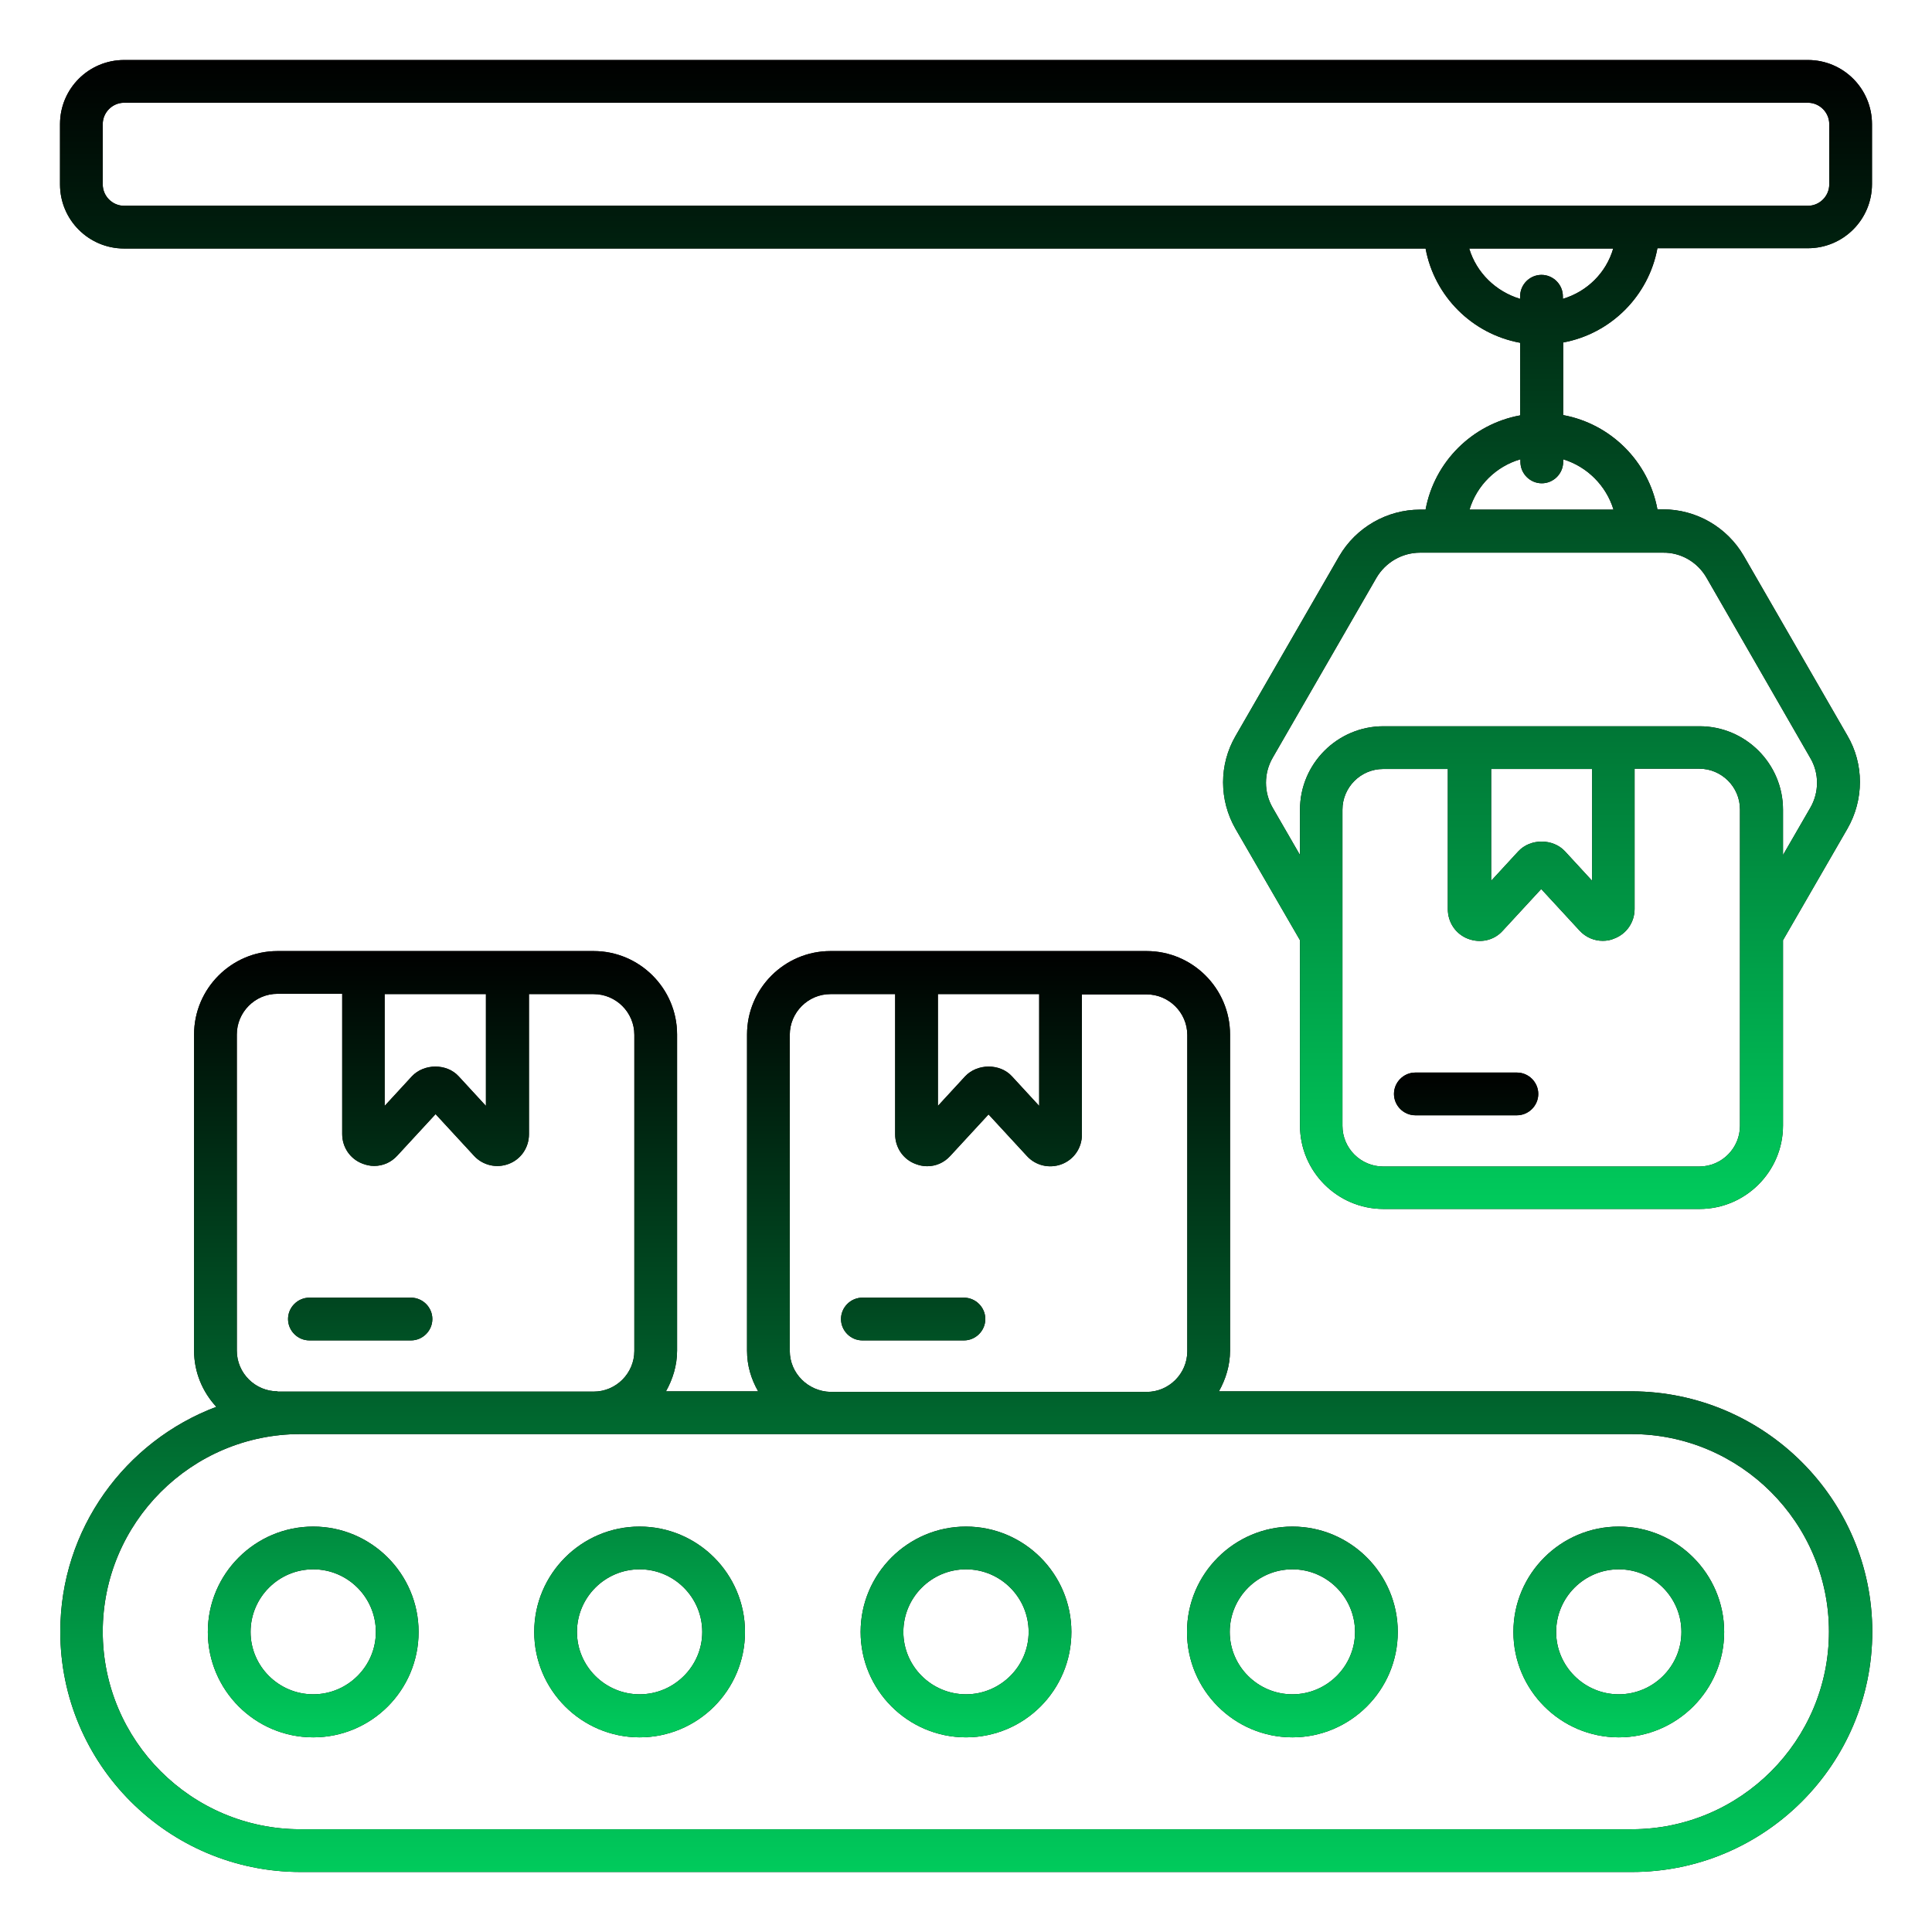 <svg width="512" height="512" viewBox="0 0 512 512" fill="none" xmlns="http://www.w3.org/2000/svg">
<path d="M432.407 368.717H323.025C324.81 365.536 325.973 361.89 325.973 357.934V274.152C325.973 261.973 316.044 252.043 303.864 252.043H281.057H242.89H220.082C207.903 252.043 197.973 261.973 197.973 274.152V357.934C197.973 361.89 199.059 365.459 200.921 368.717H176.485C178.269 365.536 179.433 361.89 179.433 357.934V274.152C179.433 261.973 169.503 252.043 157.324 252.043H134.516H96.349H73.542C61.362 252.043 51.433 261.973 51.433 274.152V357.934C51.433 363.674 53.682 368.872 57.328 372.828C33.202 381.905 15.981 405.178 15.981 432.407C15.981 467.548 44.529 496.096 79.67 496.096H432.485C467.627 496.096 496.174 467.548 496.174 432.407C496.174 397.265 467.471 368.794 432.407 368.717ZM275.394 263.447V293.081L268.179 285.245C264.999 281.754 258.948 281.832 255.767 285.245L248.553 293.081V263.447H275.394ZM209.299 358.011V274.23C209.299 268.334 214.109 263.447 220.082 263.447H237.227V300.605C237.227 304.096 239.321 307.199 242.579 308.441C243.588 308.828 244.596 309.061 245.682 309.061C248.01 309.061 250.182 308.13 251.811 306.346L261.973 295.33L272.136 306.346C274.463 308.906 278.109 309.759 281.367 308.518C284.625 307.277 286.72 304.174 286.72 300.683V263.524H303.864C309.76 263.524 314.647 268.334 314.647 274.307V358.089C314.647 363.985 309.838 368.872 303.864 368.872H220.082C214.109 368.717 209.299 363.907 209.299 358.011ZM128.776 263.447V293.081L121.561 285.245C118.381 281.754 112.33 281.832 109.149 285.245L101.935 293.081V263.447H128.776ZM73.542 368.717C67.646 368.717 62.759 363.907 62.759 357.934V274.152C62.759 268.256 67.569 263.369 73.542 263.369H90.686V300.528C90.686 304.019 92.781 307.122 96.039 308.363C97.047 308.751 98.056 308.984 99.142 308.984C101.469 308.984 103.641 308.053 105.27 306.268L115.433 295.253L125.595 306.268C127.922 308.828 131.568 309.682 134.827 308.441C138.085 307.199 140.179 304.096 140.179 300.605V263.447H157.324C163.219 263.447 168.107 268.256 168.107 274.23V358.011C168.107 363.907 163.297 368.794 157.324 368.794H79.593H73.542V368.717ZM432.407 484.77H79.593C50.734 484.77 27.229 461.265 27.229 432.407C27.229 403.548 50.734 380.043 79.593 380.043H157.246H220.005H303.787H432.33C461.188 380.043 484.693 403.548 484.693 432.407C484.693 461.265 461.265 484.77 432.407 484.77Z" fill="#010101"/>
<path d="M432.407 368.717H323.025C324.81 365.536 325.973 361.89 325.973 357.934V274.152C325.973 261.973 316.044 252.043 303.864 252.043H281.057H242.89H220.082C207.903 252.043 197.973 261.973 197.973 274.152V357.934C197.973 361.89 199.059 365.459 200.921 368.717H176.485C178.269 365.536 179.433 361.89 179.433 357.934V274.152C179.433 261.973 169.503 252.043 157.324 252.043H134.516H96.349H73.542C61.362 252.043 51.433 261.973 51.433 274.152V357.934C51.433 363.674 53.682 368.872 57.328 372.828C33.202 381.905 15.981 405.178 15.981 432.407C15.981 467.548 44.529 496.096 79.67 496.096H432.485C467.627 496.096 496.174 467.548 496.174 432.407C496.174 397.265 467.471 368.794 432.407 368.717ZM275.394 263.447V293.081L268.179 285.245C264.999 281.754 258.948 281.832 255.767 285.245L248.553 293.081V263.447H275.394ZM209.299 358.011V274.23C209.299 268.334 214.109 263.447 220.082 263.447H237.227V300.605C237.227 304.096 239.321 307.199 242.579 308.441C243.588 308.828 244.596 309.061 245.682 309.061C248.01 309.061 250.182 308.13 251.811 306.346L261.973 295.33L272.136 306.346C274.463 308.906 278.109 309.759 281.367 308.518C284.625 307.277 286.72 304.174 286.72 300.683V263.524H303.864C309.76 263.524 314.647 268.334 314.647 274.307V358.089C314.647 363.985 309.838 368.872 303.864 368.872H220.082C214.109 368.717 209.299 363.907 209.299 358.011ZM128.776 263.447V293.081L121.561 285.245C118.381 281.754 112.33 281.832 109.149 285.245L101.935 293.081V263.447H128.776ZM73.542 368.717C67.646 368.717 62.759 363.907 62.759 357.934V274.152C62.759 268.256 67.569 263.369 73.542 263.369H90.686V300.528C90.686 304.019 92.781 307.122 96.039 308.363C97.047 308.751 98.056 308.984 99.142 308.984C101.469 308.984 103.641 308.053 105.27 306.268L115.433 295.253L125.595 306.268C127.922 308.828 131.568 309.682 134.827 308.441C138.085 307.199 140.179 304.096 140.179 300.605V263.447H157.324C163.219 263.447 168.107 268.256 168.107 274.23V358.011C168.107 363.907 163.297 368.794 157.324 368.794H79.593H73.542V368.717ZM432.407 484.77H79.593C50.734 484.77 27.229 461.265 27.229 432.407C27.229 403.548 50.734 380.043 79.593 380.043H157.246H220.005H303.787H432.33C461.188 380.043 484.693 403.548 484.693 432.407C484.693 461.265 461.265 484.77 432.407 484.77Z" fill="url(#paint0_linear_168_35)"/>
<path d="M83.006 404.558C67.646 404.558 55.079 417.048 55.079 432.486C55.079 447.846 67.568 460.413 83.006 460.413C98.444 460.413 110.933 447.923 110.933 432.486C110.933 417.048 98.366 404.558 83.006 404.558ZM83.006 449.009C73.852 449.009 66.405 441.562 66.405 432.486C66.405 423.332 73.852 415.884 83.006 415.884C92.16 415.884 99.607 423.332 99.607 432.486C99.607 441.562 92.16 449.009 83.006 449.009ZM169.503 404.558C154.143 404.558 141.576 417.048 141.576 432.486C141.576 447.846 154.065 460.413 169.503 460.413C184.941 460.413 197.43 447.923 197.43 432.486C197.43 417.048 184.863 404.558 169.503 404.558ZM169.503 449.009C160.349 449.009 152.902 441.562 152.902 432.486C152.902 423.332 160.349 415.884 169.503 415.884C178.657 415.884 186.104 423.332 186.104 432.486C186.104 441.562 178.657 449.009 169.503 449.009ZM256 404.558C240.64 404.558 228.073 417.048 228.073 432.486C228.073 447.846 240.562 460.413 256 460.413C271.438 460.413 283.927 447.923 283.927 432.486C283.927 417.048 271.36 404.558 256 404.558ZM256 449.009C246.846 449.009 239.399 441.562 239.399 432.486C239.399 423.332 246.846 415.884 256 415.884C265.154 415.884 272.601 423.332 272.601 432.486C272.601 441.562 265.154 449.009 256 449.009ZM342.497 404.558C327.137 404.558 314.57 417.048 314.57 432.486C314.57 447.846 327.059 460.413 342.497 460.413C357.857 460.413 370.424 447.923 370.424 432.486C370.424 417.048 357.857 404.558 342.497 404.558ZM342.497 449.009C333.343 449.009 325.896 441.562 325.896 432.486C325.896 423.332 333.343 415.884 342.497 415.884C351.651 415.884 359.098 423.332 359.098 432.486C359.098 441.562 351.651 449.009 342.497 449.009ZM428.994 404.558C413.634 404.558 401.067 417.048 401.067 432.486C401.067 447.846 413.556 460.413 428.994 460.413C444.354 460.413 456.921 447.923 456.921 432.486C456.921 417.048 444.354 404.558 428.994 404.558ZM428.994 449.009C419.84 449.009 412.393 441.562 412.393 432.486C412.393 423.332 419.84 415.884 428.994 415.884C438.148 415.884 445.595 423.332 445.595 432.486C445.595 441.562 438.148 449.009 428.994 449.009ZM108.916 343.894H81.998C78.894 343.894 76.335 346.454 76.335 349.557C76.335 352.66 78.894 355.22 81.998 355.22H108.916C112.019 355.22 114.579 352.66 114.579 349.557C114.579 346.454 112.019 343.894 108.916 343.894ZM255.457 343.894H228.538C225.435 343.894 222.875 346.454 222.875 349.557C222.875 352.66 225.435 355.22 228.538 355.22H255.457C258.56 355.22 261.12 352.66 261.12 349.557C261.12 346.454 258.56 343.894 255.457 343.894ZM401.998 284.238H375.079C371.976 284.238 369.416 286.798 369.416 289.901C369.416 293.004 371.976 295.564 375.079 295.564H401.998C405.101 295.564 407.661 293.004 407.661 289.901C407.661 286.798 405.101 284.238 401.998 284.238Z" fill="#010101"/>
<path d="M83.006 404.558C67.646 404.558 55.079 417.048 55.079 432.486C55.079 447.846 67.568 460.413 83.006 460.413C98.444 460.413 110.933 447.923 110.933 432.486C110.933 417.048 98.366 404.558 83.006 404.558ZM83.006 449.009C73.852 449.009 66.405 441.562 66.405 432.486C66.405 423.332 73.852 415.884 83.006 415.884C92.16 415.884 99.607 423.332 99.607 432.486C99.607 441.562 92.16 449.009 83.006 449.009ZM169.503 404.558C154.143 404.558 141.576 417.048 141.576 432.486C141.576 447.846 154.065 460.413 169.503 460.413C184.941 460.413 197.43 447.923 197.43 432.486C197.43 417.048 184.863 404.558 169.503 404.558ZM169.503 449.009C160.349 449.009 152.902 441.562 152.902 432.486C152.902 423.332 160.349 415.884 169.503 415.884C178.657 415.884 186.104 423.332 186.104 432.486C186.104 441.562 178.657 449.009 169.503 449.009ZM256 404.558C240.64 404.558 228.073 417.048 228.073 432.486C228.073 447.846 240.562 460.413 256 460.413C271.438 460.413 283.927 447.923 283.927 432.486C283.927 417.048 271.36 404.558 256 404.558ZM256 449.009C246.846 449.009 239.399 441.562 239.399 432.486C239.399 423.332 246.846 415.884 256 415.884C265.154 415.884 272.601 423.332 272.601 432.486C272.601 441.562 265.154 449.009 256 449.009ZM342.497 404.558C327.137 404.558 314.57 417.048 314.57 432.486C314.57 447.846 327.059 460.413 342.497 460.413C357.857 460.413 370.424 447.923 370.424 432.486C370.424 417.048 357.857 404.558 342.497 404.558ZM342.497 449.009C333.343 449.009 325.896 441.562 325.896 432.486C325.896 423.332 333.343 415.884 342.497 415.884C351.651 415.884 359.098 423.332 359.098 432.486C359.098 441.562 351.651 449.009 342.497 449.009ZM428.994 404.558C413.634 404.558 401.067 417.048 401.067 432.486C401.067 447.846 413.556 460.413 428.994 460.413C444.354 460.413 456.921 447.923 456.921 432.486C456.921 417.048 444.354 404.558 428.994 404.558ZM428.994 449.009C419.84 449.009 412.393 441.562 412.393 432.486C412.393 423.332 419.84 415.884 428.994 415.884C438.148 415.884 445.595 423.332 445.595 432.486C445.595 441.562 438.148 449.009 428.994 449.009ZM108.916 343.894H81.998C78.894 343.894 76.335 346.454 76.335 349.557C76.335 352.66 78.894 355.22 81.998 355.22H108.916C112.019 355.22 114.579 352.66 114.579 349.557C114.579 346.454 112.019 343.894 108.916 343.894ZM255.457 343.894H228.538C225.435 343.894 222.875 346.454 222.875 349.557C222.875 352.66 225.435 355.22 228.538 355.22H255.457C258.56 355.22 261.12 352.66 261.12 349.557C261.12 346.454 258.56 343.894 255.457 343.894ZM401.998 284.238H375.079C371.976 284.238 369.416 286.798 369.416 289.901C369.416 293.004 371.976 295.564 375.079 295.564H401.998C405.101 295.564 407.661 293.004 407.661 289.901C407.661 286.798 405.101 284.238 401.998 284.238Z" fill="url(#paint1_linear_168_35)"/>
<path d="M479.108 15.902H32.892C23.506 15.902 15.903 23.505 15.903 32.891V48.872C15.903 58.259 23.506 65.861 32.892 65.861H377.794C380.121 78.506 390.129 88.513 402.851 90.841V110.079C390.129 112.407 380.121 122.414 377.794 135.059H376.32C367.554 135.059 359.331 139.791 354.909 147.393L327.447 195.025C323.025 202.627 323.025 212.014 327.447 219.694L344.514 249.173V298.278C344.514 310.458 354.444 320.387 366.623 320.387H450.405C462.584 320.387 472.514 310.458 472.514 298.278V249.173L489.581 219.616C494.002 211.936 494.002 202.472 489.581 194.947L462.119 147.316C457.697 139.713 449.552 134.981 440.708 134.981H439.234C436.907 122.336 426.899 112.329 414.255 110.002V90.763C426.899 88.436 436.907 78.428 439.234 65.784H479.108C488.495 65.784 496.097 58.181 496.097 48.794V32.891C496.097 23.505 488.495 15.902 479.108 15.902ZM461.11 298.356C461.11 304.251 456.301 309.139 450.327 309.139H366.546C360.65 309.139 355.762 304.329 355.762 298.356V214.574C355.762 208.678 360.572 203.791 366.546 203.791H383.69V240.95C383.69 244.441 385.784 247.544 389.042 248.785C392.301 250.026 395.947 249.25 398.274 246.613L408.436 235.597L418.599 246.613C420.228 248.397 422.478 249.328 424.727 249.328C425.736 249.328 426.822 249.173 427.83 248.707C431.089 247.466 433.183 244.363 433.183 240.872V203.713H450.327C456.223 203.713 461.11 208.523 461.11 214.496V298.356ZM395.093 203.791H421.935V233.425L414.72 225.59C411.539 222.176 405.566 222.176 402.385 225.59L395.171 233.425V203.791H395.093ZM452.267 153.134L479.729 200.843C482.133 204.877 482.133 209.997 479.729 214.108L472.514 226.598V214.574C472.514 202.394 462.584 192.465 450.405 192.465H427.598H389.43H366.623C354.444 192.465 344.514 202.394 344.514 214.574V226.598L337.299 214.108C334.895 209.997 334.895 204.877 337.299 200.765L364.761 153.134C367.166 149.022 371.588 146.462 376.32 146.462H382.914H434.114H440.708C445.44 146.385 449.862 148.945 452.267 153.134ZM427.598 135.059H389.43C391.37 128.62 396.49 123.577 402.929 121.716V122.414C402.929 125.517 405.489 128.077 408.592 128.077C411.695 128.077 414.255 125.517 414.255 122.414V121.716C420.616 123.655 425.658 128.697 427.598 135.059ZM414.177 79.204V78.506C414.177 75.403 411.617 72.843 408.514 72.843C405.411 72.843 402.851 75.403 402.851 78.506V79.204C396.412 77.265 391.292 72.3 389.353 65.861H427.52C425.658 72.3 420.616 77.265 414.177 79.204ZM484.771 48.872C484.771 51.975 482.211 54.535 479.108 54.535H434.114H382.914H32.892C29.789 54.535 27.229 51.975 27.229 48.872V32.891C27.229 29.788 29.789 27.228 32.892 27.228H479.108C482.211 27.228 484.771 29.788 484.771 32.891V48.872Z" fill="#010101"/>
<path d="M479.108 15.902H32.892C23.506 15.902 15.903 23.505 15.903 32.891V48.872C15.903 58.259 23.506 65.861 32.892 65.861H377.794C380.121 78.506 390.129 88.513 402.851 90.841V110.079C390.129 112.407 380.121 122.414 377.794 135.059H376.32C367.554 135.059 359.331 139.791 354.909 147.393L327.447 195.025C323.025 202.627 323.025 212.014 327.447 219.694L344.514 249.173V298.278C344.514 310.458 354.444 320.387 366.623 320.387H450.405C462.584 320.387 472.514 310.458 472.514 298.278V249.173L489.581 219.616C494.002 211.936 494.002 202.472 489.581 194.947L462.119 147.316C457.697 139.713 449.552 134.981 440.708 134.981H439.234C436.907 122.336 426.899 112.329 414.255 110.002V90.763C426.899 88.436 436.907 78.428 439.234 65.784H479.108C488.495 65.784 496.097 58.181 496.097 48.794V32.891C496.097 23.505 488.495 15.902 479.108 15.902ZM461.11 298.356C461.11 304.251 456.301 309.139 450.327 309.139H366.546C360.65 309.139 355.762 304.329 355.762 298.356V214.574C355.762 208.678 360.572 203.791 366.546 203.791H383.69V240.95C383.69 244.441 385.784 247.544 389.042 248.785C392.301 250.026 395.947 249.25 398.274 246.613L408.436 235.597L418.599 246.613C420.228 248.397 422.478 249.328 424.727 249.328C425.736 249.328 426.822 249.173 427.83 248.707C431.089 247.466 433.183 244.363 433.183 240.872V203.713H450.327C456.223 203.713 461.11 208.523 461.11 214.496V298.356ZM395.093 203.791H421.935V233.425L414.72 225.59C411.539 222.176 405.566 222.176 402.385 225.59L395.171 233.425V203.791H395.093ZM452.267 153.134L479.729 200.843C482.133 204.877 482.133 209.997 479.729 214.108L472.514 226.598V214.574C472.514 202.394 462.584 192.465 450.405 192.465H427.598H389.43H366.623C354.444 192.465 344.514 202.394 344.514 214.574V226.598L337.299 214.108C334.895 209.997 334.895 204.877 337.299 200.765L364.761 153.134C367.166 149.022 371.588 146.462 376.32 146.462H382.914H434.114H440.708C445.44 146.385 449.862 148.945 452.267 153.134ZM427.598 135.059H389.43C391.37 128.62 396.49 123.577 402.929 121.716V122.414C402.929 125.517 405.489 128.077 408.592 128.077C411.695 128.077 414.255 125.517 414.255 122.414V121.716C420.616 123.655 425.658 128.697 427.598 135.059ZM414.177 79.204V78.506C414.177 75.403 411.617 72.843 408.514 72.843C405.411 72.843 402.851 75.403 402.851 78.506V79.204C396.412 77.265 391.292 72.3 389.353 65.861H427.52C425.658 72.3 420.616 77.265 414.177 79.204ZM484.771 48.872C484.771 51.975 482.211 54.535 479.108 54.535H434.114H382.914H32.892C29.789 54.535 27.229 51.975 27.229 48.872V32.891C27.229 29.788 29.789 27.228 32.892 27.228H479.108C482.211 27.228 484.771 29.788 484.771 32.891V48.872Z" fill="url(#paint2_linear_168_35)"/>
<defs>
<linearGradient id="paint0_linear_168_35" x1="256.078" y1="252.043" x2="256.078" y2="496.096" gradientUnits="userSpaceOnUse">
<stop/>
<stop offset="1" stop-color="#00CB5C"/>
</linearGradient>
<linearGradient id="paint1_linear_168_35" x1="256" y1="284.238" x2="256" y2="460.413" gradientUnits="userSpaceOnUse">
<stop/>
<stop offset="1" stop-color="#00CB5C"/>
</linearGradient>
<linearGradient id="paint2_linear_168_35" x1="256" y1="15.902" x2="256" y2="320.387" gradientUnits="userSpaceOnUse">
<stop/>
<stop offset="1" stop-color="#00CB5C"/>
</linearGradient>
</defs>
</svg>
